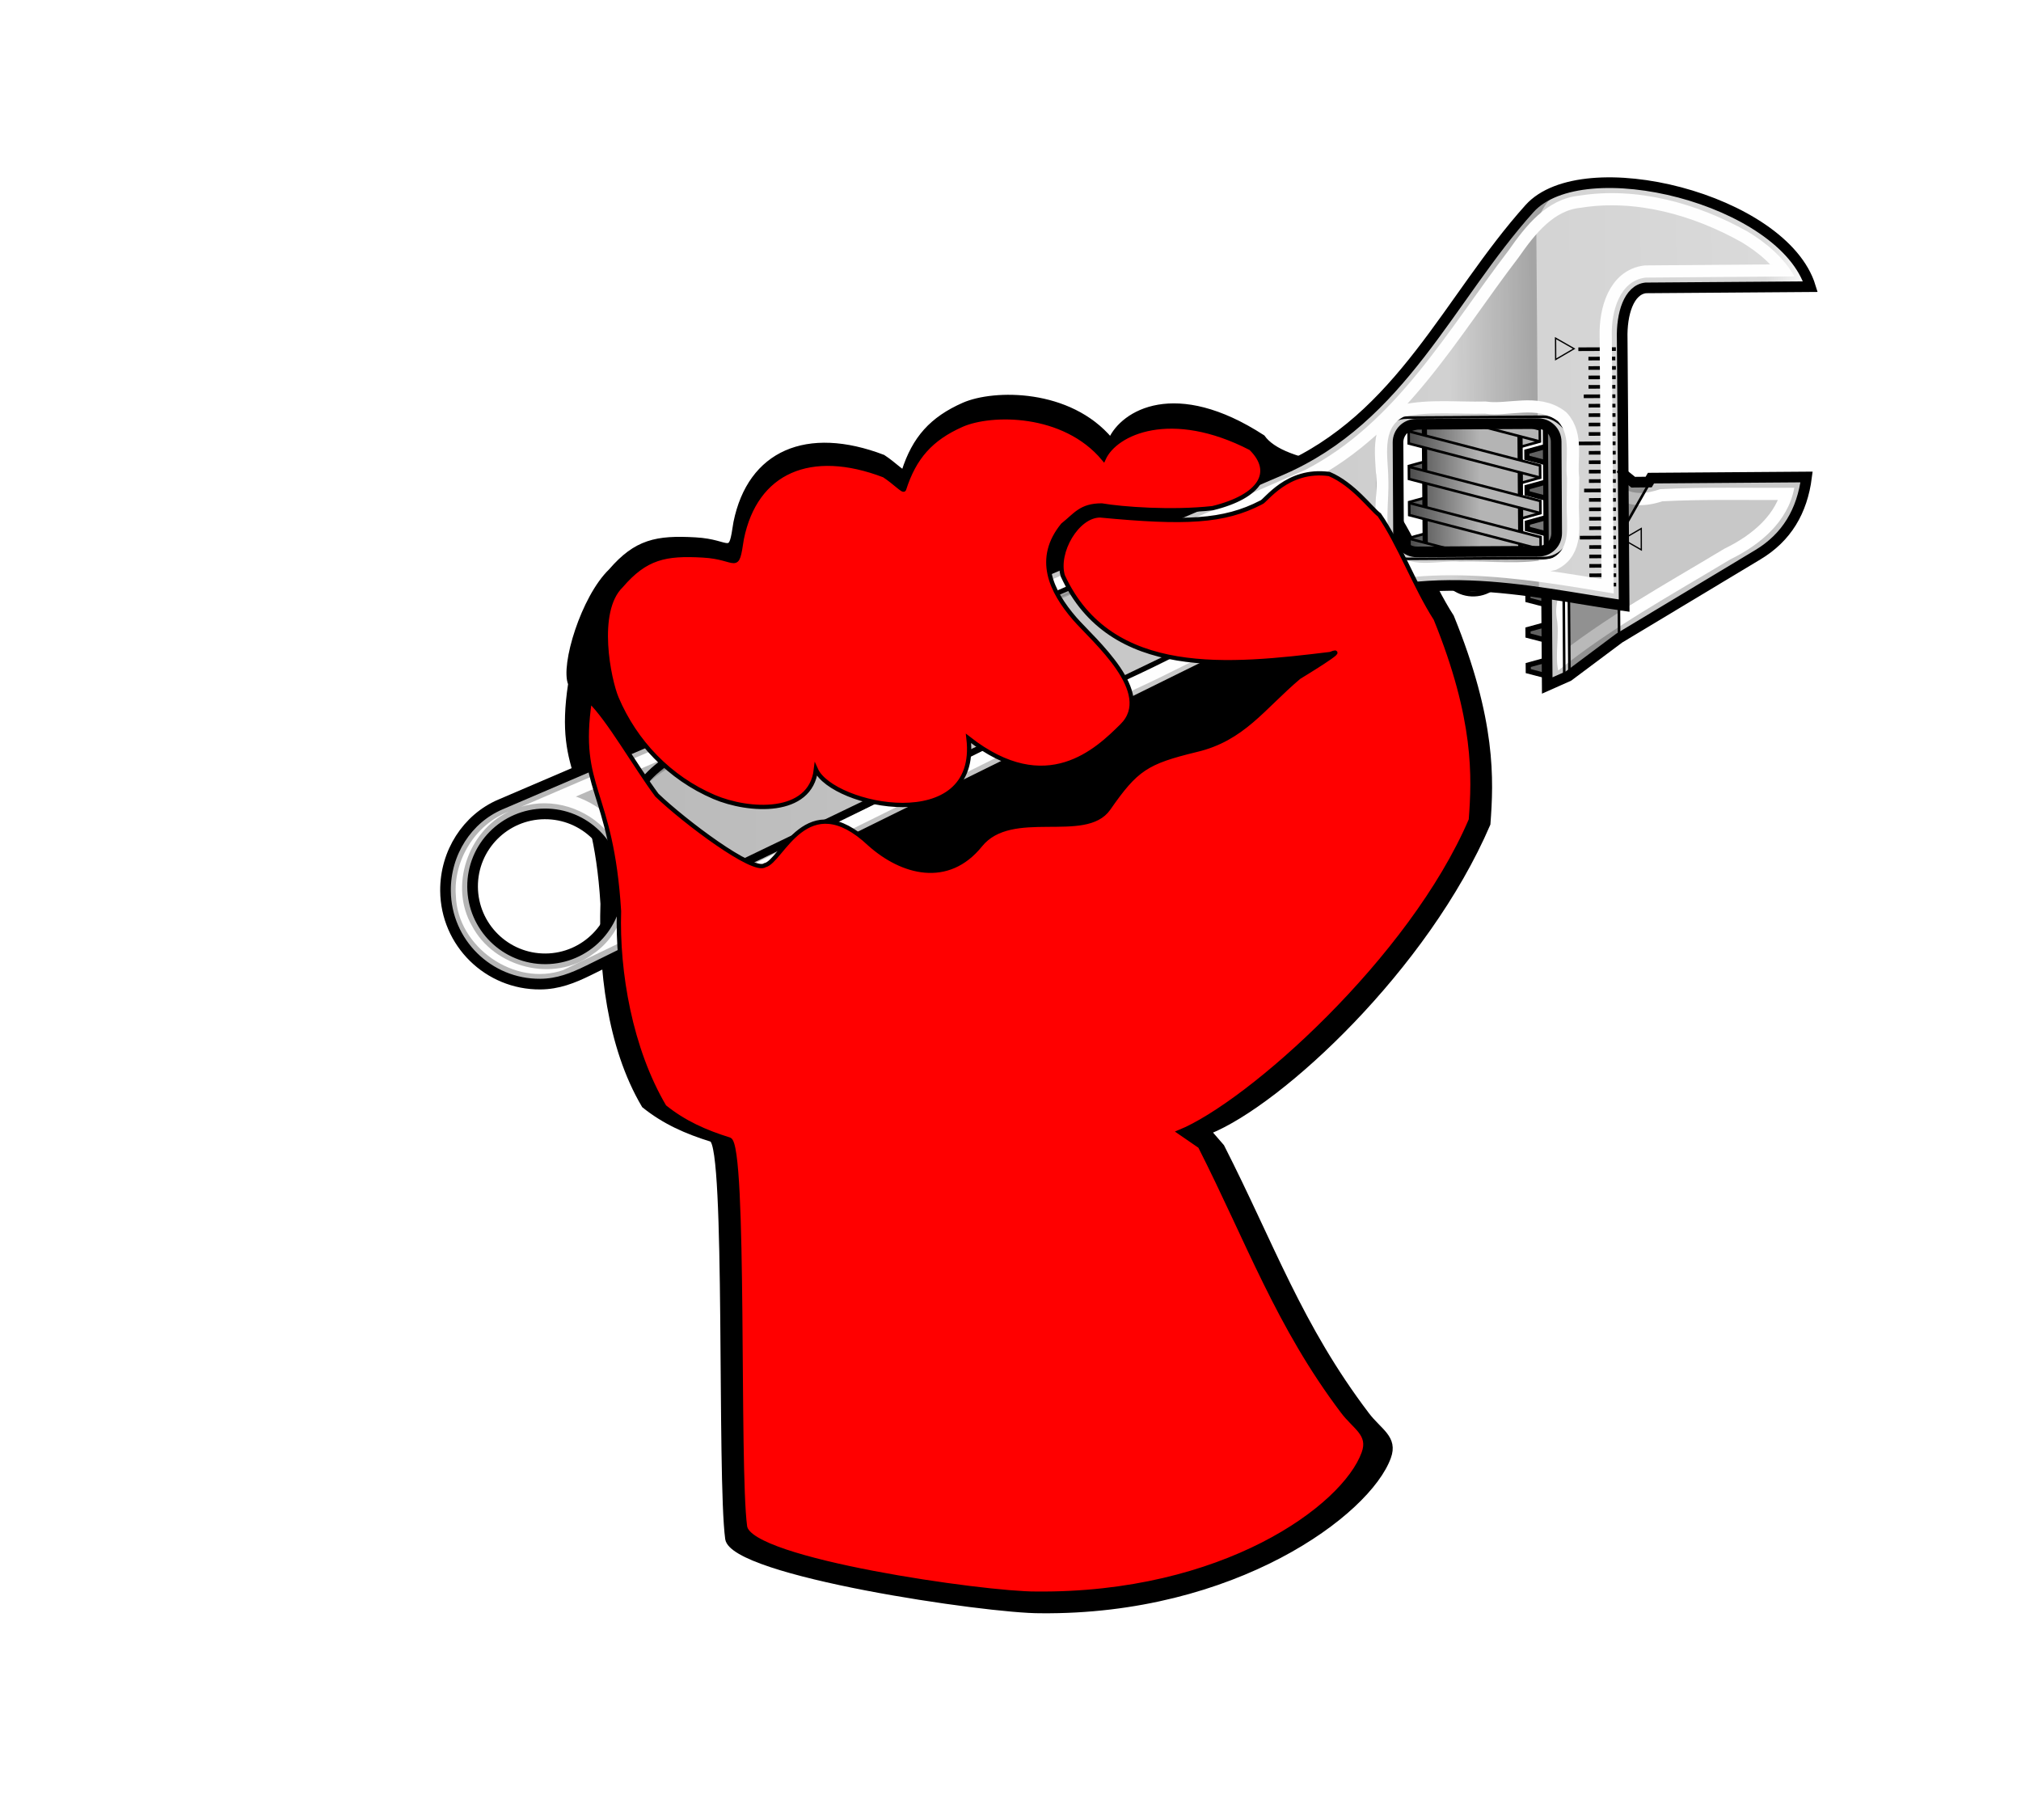 <?xml version="1.0" encoding="UTF-8" standalone="no"?>
<!-- Created with Sodipodi ("http://www.sodipodi.com/") -->
<svg
   xmlns:dc="http://purl.org/dc/elements/1.1/"
   xmlns:cc="http://creativecommons.org/ns#"
   xmlns:rdf="http://www.w3.org/1999/02/22-rdf-syntax-ns#"
   xmlns:svg="http://www.w3.org/2000/svg"
   xmlns="http://www.w3.org/2000/svg"
   xmlns:xlink="http://www.w3.org/1999/xlink"
   xmlns:sodipodi="http://sodipodi.sourceforge.net/DTD/sodipodi-0.dtd"
   xmlns:inkscape="http://www.inkscape.org/namespaces/inkscape"
   id="svg2"
   sodipodi:version="0.32"
   inkscape:version="0.46"
   width="470.182"
   height="423.432"
   sodipodi:docname="labor-day.svg"
   sodipodi:docbase="/Users/johnolsen/Desktop"
   inkscape:output_extension="org.inkscape.output.svg.inkscape"
   version="1.0">
  <defs
     id="defs5">
    <inkscape:perspective
       sodipodi:type="inkscape:persp3d"
       inkscape:vp_x="0 : 211.71608 : 1"
       inkscape:vp_y="0 : 1000 : 0"
       inkscape:vp_z="470.18216 : 211.71608 : 1"
       inkscape:persp3d-origin="235.09108 : 141.14405 : 1"
       id="perspective37" />
    <linearGradient
       id="linearGradient611">
      <stop
         style="stop-color: rgb(255, 0, 0); stop-opacity: 1;"
         offset="0"
         id="stop612" />
      <stop
         style="stop-color: rgb(154, 0, 0); stop-opacity: 1;"
         offset="1"
         id="stop613" />
    </linearGradient>
    <linearGradient
       xlink:href="#linearGradient611"
       id="linearGradient614"
       x1="796.138"
       y1="248.379"
       x2="841.244"
       y2="248.379"
       gradientTransform="matrix(0.449, 0, 0, 2.229, -146.683, -284.973)"
       gradientUnits="userSpaceOnUse" />
    <linearGradient
       inkscape:collect="always"
       xlink:href="#linearGradient611"
       id="linearGradient2180"
       x1="315.595"
       y1="419.089"
       x2="368.964"
       y2="419.089"
       gradientTransform="matrix(1.002, 0, 0, 0.998, -146.683, -284.973)"
       gradientUnits="userSpaceOnUse" />
    <linearGradient
       inkscape:collect="always"
       xlink:href="#linearGradient611"
       id="linearGradient2182"
       x1="290.696"
       y1="422.16"
       x2="337.843"
       y2="422.16"
       gradientTransform="matrix(0.993, 0, 0, 1.007, -146.683, -284.973)"
       gradientUnits="userSpaceOnUse" />
    <linearGradient
       inkscape:collect="always"
       xlink:href="#linearGradient611"
       id="linearGradient2184"
       x1="411.682"
       y1="348.386"
       x2="466.4"
       y2="348.386"
       gradientTransform="matrix(0.871, 0, 0, 1.148, -146.683, -284.973)"
       gradientUnits="userSpaceOnUse" />
    <linearGradient
       inkscape:collect="always"
       xlink:href="#linearGradient611"
       id="linearGradient2186"
       x1="213.07"
       y1="795.402"
       x2="270.388"
       y2="795.402"
       gradientTransform="matrix(1.548, 0, 0, 0.646, -146.683, -284.973)"
       gradientUnits="userSpaceOnUse" />
    <linearGradient
       inkscape:collect="always"
       xlink:href="#linearGradient611"
       id="linearGradient2188"
       x1="257.976"
       y1="626.353"
       x2="284.859"
       y2="626.353"
       gradientTransform="matrix(1.566, 0, 0, 0.639, -146.683, -284.973)"
       gradientUnits="userSpaceOnUse" />
    <linearGradient
       inkscape:collect="always"
       xlink:href="#linearGradient611"
       id="linearGradient2190"
       x1="348.085"
       y1="404.208"
       x2="402.771"
       y2="404.208"
       gradientTransform="matrix(0.835, 0, 0, 1.197, -146.683, -284.973)"
       gradientUnits="userSpaceOnUse" />
    <linearGradient
       inkscape:collect="always"
       xlink:href="#linearGradient611"
       id="linearGradient2192"
       x1="824.016"
       y1="235.004"
       x2="866.567"
       y2="235.004"
       gradientTransform="matrix(0.425, 0, 0, 2.352, -146.683, -284.973)"
       gradientUnits="userSpaceOnUse" />
    <linearGradient
       y2="363.488"
       x2="425.267"
       y1="410.491"
       x1="425.267"
       gradientTransform="matrix(1,3.12566e-3,-3.12566e-3,1,20.487,8.594)"
       gradientUnits="userSpaceOnUse"
       id="linearGradient6178"
       xlink:href="#linearGradient22604"
       inkscape:collect="always" />
    <linearGradient
       id="linearGradient22604"
       inkscape:collect="always">
      <stop
         id="stop22606"
         offset="0"
         style="stop-color: rgb(0, 0, 0); stop-opacity: 1;" />
      <stop
         id="stop22608"
         offset="1"
         style="stop-color: rgb(0, 0, 0); stop-opacity: 0;" />
    </linearGradient>
    <clipPath
       id="clipPath5259"
       clipPathUnits="userSpaceOnUse">
      <path
         style="fill: none; fill-opacity: 1; fill-rule: evenodd; stroke: rgb(255, 255, 255); stroke-width: 2; stroke-linecap: butt; stroke-linejoin: miter; stroke-miterlimit: 4; stroke-opacity: 1;"
         d="M 407.312,251.562 C 394.144,254.032 385.184,265.021 379.666,276.477 C 366.09,299.212 353.419,322.668 336.875,343.344 C 343.201,344.695 350.731,342.626 357.438,343.875 C 368.403,345.314 376.354,336.199 385.648,331.979 C 393.172,327.622 400.695,323.264 408.219,318.906 C 404.444,314.494 405.284,308.491 406.969,303.562 C 407.818,286.3 407.226,268.577 407.312,251.562 z "
         id="path5261" />
    </clipPath>
    <filter
       id="filter5263"
       inkscape:collect="always">
      <feGaussianBlur
         id="feGaussianBlur5265"
         stdDeviation="1.259"
         inkscape:collect="always" />
    </filter>
    <linearGradient
       y2="244.01"
       x2="414.925"
       y1="772.103"
       x1="412.783"
       gradientUnits="userSpaceOnUse"
       id="linearGradient6170"
       xlink:href="#linearGradient4972"
       inkscape:collect="always" />
    <linearGradient
       id="linearGradient4972">
      <stop
         id="stop4974"
         offset="0"
         style="stop-color: rgb(181, 181, 181); stop-opacity: 1;" />
      <stop
         style="stop-color: rgb(218, 218, 218); stop-opacity: 1;"
         offset="0.966"
         id="stop4978" />
      <stop
         id="stop4976"
         offset="1"
         style="stop-color: rgb(255, 255, 255); stop-opacity: 1;" />
    </linearGradient>
    <linearGradient
       y2="374.791"
       x2="456.557"
       y1="225.615"
       x1="456.557"
       gradientTransform="matrix(1,3.12566e-3,-3.12566e-3,1,20.487,8.594)"
       gradientUnits="userSpaceOnUse"
       id="linearGradient6148"
       xlink:href="#linearGradient18682"
       inkscape:collect="always" />
    <linearGradient
       id="linearGradient18682"
       inkscape:collect="always">
      <stop
         id="stop18684"
         offset="0"
         style="stop-color: rgb(0, 0, 0); stop-opacity: 1;" />
      <stop
         id="stop18686"
         offset="1"
         style="stop-color: rgb(0, 0, 0); stop-opacity: 0;" />
    </linearGradient>
    <clipPath
       id="clipPath5130"
       clipPathUnits="userSpaceOnUse">
      <path
         id="path5132"
         d="M 513.182,245.01 L 512.982,308.791 C 512.306,315.347 502.928,318.256 493.297,318.011 L 389.923,317.688 C 395.414,354.85 407.248,397.851 385.03,443.392 L 250.291,719.535 C 247.306,725.653 245.066,731.414 245.045,738.268 C 244.982,758.396 261.24,774.788 281.368,774.851 C 296.15,774.897 309.271,766.272 314.685,753.486 L 442.914,450.667 C 462.811,403.677 509.185,385.136 543.873,353.732 C 566.826,332.952 547.251,255.336 513.182,245.01 z M 453.56,343.762 C 457.449,343.769 460.574,346.926 460.57,350.815 L 460.516,398.034 C 460.511,401.923 457.382,405.051 453.494,405.043 L 418.088,404.995 C 414.199,404.988 411.074,401.831 411.078,397.942 L 411.132,350.723 C 411.137,346.834 414.265,343.706 418.154,343.714 L 453.56,343.762 z M 283.014,708.199 C 298.516,708.248 311.037,720.848 310.989,736.349 C 310.94,751.851 298.34,764.404 282.839,764.355 C 267.337,764.307 254.784,751.675 254.833,736.174 C 254.881,720.673 267.513,708.151 283.014,708.199 z "
         style="fill: none; fill-opacity: 1; fill-rule: evenodd; stroke: rgb(242, 25, 68); stroke-width: 1; stroke-linecap: butt; stroke-linejoin: miter; stroke-miterlimit: 4; stroke-dasharray: none; stroke-opacity: 1;" />
    </clipPath>
    <filter
       id="filter5034"
       inkscape:collect="always">
      <feGaussianBlur
         id="feGaussianBlur5036"
         stdDeviation="3.453"
         inkscape:collect="always" />
    </filter>
    <clipPath
       id="clipPath5106"
       clipPathUnits="userSpaceOnUse">
      <path
         style="fill: none; fill-rule: evenodd; stroke: rgb(0, 0, 0); stroke-width: 1px; stroke-linecap: butt; stroke-linejoin: miter; stroke-opacity: 1;"
         d="M 87.043,306.389 C 73.125,334.731 -14.982,520.541 -18.013,526.602 C -33.165,556.906 10.272,584.181 29.465,540.744 C 48.657,497.307 110.471,349.714 121.388,321.541 C 132.983,291.619 100.933,278.104 87.043,306.389 z "
         id="path5108"
         sodipodi:nodetypes="csszz" />
    </clipPath>
    <filter
       id="filter5126"
       inkscape:collect="always">
      <feGaussianBlur
         id="feGaussianBlur5128"
         stdDeviation="1.702"
         inkscape:collect="always" />
    </filter>
    <clipPath
       id="clipPath5195"
       clipPathUnits="userSpaceOnUse">
      <path
         id="path5197"
         d="M 508.969,308.781 C 507.845,318.978 495.838,322.136 487.094,322.031 C 453.604,321.905 420.115,321.789 386.625,321.688 C 392.932,358.22 399.781,397.425 385.686,433.001 C 375.555,458.468 361.727,482.212 350.398,507.158 C 314.469,581.253 277.691,654.865 242.469,729.312 C 235.917,748.214 251.591,770.383 271.406,770.844 C 285.098,771.916 299.195,763.028 303.875,750.312 C 296.409,766.076 275.102,773.471 259.75,764.656 C 243.419,756.211 237.411,732.94 248.469,718.031 C 258.469,702.857 282.087,699.231 295.688,711.875 C 305.122,719.85 309.528,733.468 305.75,745.469 C 348.913,644.089 391.27,542.309 434.945,441.183 C 453.003,405.659 489.182,385.475 519.65,361.939 C 529.223,355.176 539.576,347.067 540.821,334.426 C 544.295,312.009 537.699,288.832 526.656,269.281 C 522.28,262.054 516.593,255.381 509.188,251.156 C 509.115,270.365 509.042,289.573 508.969,308.781 z M 431.438,339.625 C 438.634,340.498 447.629,337.644 453.469,343.031 C 459.778,351.065 455.168,362.023 456.493,371.281 C 456.285,381.754 457.604,392.589 455.438,402.844 C 451.077,411.622 439.632,408.899 431.75,408.875 C 422.617,408.467 412.621,410.84 404,407.219 C 395.843,401.268 399.971,389.709 399.188,381.25 C 399.603,369.46 397.696,357.205 400.344,345.688 C 403.992,337.996 413.445,339.85 420.312,339.8 C 424.021,339.769 427.729,339.663 431.438,339.625 z "
         style="fill: none; fill-opacity: 1; fill-rule: evenodd; stroke: rgb(0, 0, 0); stroke-width: 2; stroke-linecap: butt; stroke-linejoin: miter; stroke-miterlimit: 4; stroke-dasharray: none; stroke-opacity: 1;" />
    </clipPath>
    <filter
       id="filter5179"
       inkscape:collect="always">
      <feGaussianBlur
         id="feGaussianBlur5181"
         stdDeviation="2.061"
         inkscape:collect="always" />
    </filter>
    <clipPath
       id="clipPath5223"
       clipPathUnits="userSpaceOnUse">
      <path
         sodipodi:nodetypes="cccccccccc"
         d="M 428.501,319.861 L 423.723,313.983 L 423.756,307.981 L 425.27,307.086 L 425.459,246.797 C 412.21,248.546 402.074,254.599 395.417,265.801 L 363.368,319.618 L 348.713,339.397 L 345.101,347.621 L 380.366,347.731"
         style="fill: none; fill-opacity: 1; fill-rule: evenodd; stroke: rgb(0, 0, 0); stroke-width: 2; stroke-linecap: butt; stroke-linejoin: miter; stroke-miterlimit: 4; stroke-opacity: 1;"
         id="path5225" />
    </clipPath>
    <filter
       id="filter5213"
       inkscape:collect="always">
      <feGaussianBlur
         id="feGaussianBlur5215"
         stdDeviation="1.883"
         inkscape:collect="always" />
    </filter>
    <inkscape:perspective
       id="perspective2520"
       inkscape:persp3d-origin="47.56319 : 54.113592 : 1"
       inkscape:vp_z="95.126381 : 81.170387 : 1"
       inkscape:vp_y="0 : 1000 : 0"
       inkscape:vp_x="0 : 81.170387 : 1"
       sodipodi:type="inkscape:persp3d" />
  </defs>
  <sodipodi:namedview
     inkscape:window-height="675"
     inkscape:window-width="811"
     inkscape:pageshadow="2"
     inkscape:pageopacity="0.0"
     borderopacity="1.0"
     bordercolor="#666666"
     pagecolor="#ffffff"
     id="base"
     inkscape:zoom="2.0050194"
     inkscape:cx="158.97927"
     inkscape:cy="273.71786"
     inkscape:window-x="1468"
     inkscape:window-y="457"
     inkscape:current-layer="svg2"
     showgrid="false" />
  <path
     style="font-size: 12px; fill-rule: evenodd; stroke: rgb(0, 0, 0); stroke-width: 1.034;"
     d="M 132.689,159.086 C 129.327,181.081 138.395,180.694 140.208,210.236 C 139.755,224.878 141.58,243.325 149.804,257.193 C 154.531,260.999 159.647,263.256 165.475,265.062 C 169.36,266.288 167.288,343.561 169.231,357.945 C 170.397,366.136 229.691,374.809 242.059,374.744 C 287.195,375.196 318.358,352.017 323.086,338.987 C 324.769,334.408 320.949,332.86 318.034,328.99 C 302.428,308.414 296.044,289.702 284.323,266.675 L 281.359,263.256 C 298.066,256.484 331.851,225.152 346.227,191.676 C 347.004,181.42 347.587,167.553 337.744,143.429 C 332.823,135.818 328.937,125.304 324.145,118.467 C 322.332,117.177 317.928,111.114 312.1,108.663 C 301.869,107.244 296.063,104.871 293.796,101.68 C 273.398,88.427 261.228,95.968 258.378,102.289 C 248.794,90.873 231.245,91.066 224.187,94.162 C 216.739,97.452 212.724,101.967 210.264,109.643 C 210.069,110.159 208.127,108.03 205.472,106.289 C 187.728,99.516 174.453,105.257 171.15,121.511 C 169.855,129.961 170.309,125.962 161.761,125.51 C 152.759,124.994 147.967,125.962 142.074,132.799 L 142.074,132.799 C 135.664,138.991 130.876,154.829 132.689,159.086 L 132.689,159.086 L 132.689,159.086 L 132.689,159.086 z "
     id="path630"
     sodipodi:nodetypes="cccccccccccccccccccccccccc" />
  <g
     transform="matrix(8.2828667e-3,1.975,-1.975,8.2828667e-3,1243.764,-421.495)"
     id="layer1"
     inkscape:label="Layer 1">
    <g
       inkscape:label="Layer 1"
       id="Wrench"
       transform="matrix(-0.304,0,0,0.304,404.476,343.044)">
      <path
         style="fill:#616161;fill-opacity:1;fill-rule:evenodd;stroke:#000000;stroke-width:2;stroke-linecap:butt;stroke-linejoin:miter;marker:none;stroke-miterlimit:4;stroke-dasharray:none;stroke-dashoffset:0;stroke-opacity:1;visibility:visible;display:inline;overflow:visible"
         d="M 455.442,347.882 L 457.361,355.134 L 459.716,355.141 L 461.747,347.655"
         id="path5854" />
      <path
         style="fill:#616161;fill-opacity:1;fill-rule:evenodd;stroke:#000000;stroke-width:2;stroke-linecap:butt;stroke-linejoin:miter;marker:none;stroke-miterlimit:4;stroke-dasharray:none;stroke-dashoffset:0;stroke-opacity:1;visibility:visible;display:inline;overflow:visible"
         d="M 441.666,347.839 L 443.585,355.091 L 445.94,355.098 L 447.971,347.612"
         id="path5856" />
      <path
         style="fill:#777777;fill-opacity:1;fill-rule:evenodd;stroke:#000000;stroke-width:2;stroke-linecap:butt;stroke-linejoin:miter;marker:none;stroke-miterlimit:4;stroke-dasharray:none;stroke-dashoffset:0;stroke-opacity:1;visibility:visible;display:inline;overflow:visible"
         d="M 427.89,347.796 L 429.809,355.048 L 432.164,355.055 L 434.195,347.569"
         id="path5858" />
      <path
         style="fill:#616161;fill-opacity:1;fill-rule:evenodd;stroke:#000000;stroke-width:2;stroke-linecap:butt;stroke-linejoin:miter;marker:none;stroke-miterlimit:4;stroke-dasharray:none;stroke-dashoffset:0;stroke-opacity:1;visibility:visible;display:inline;overflow:visible"
         d="M 407.967,384.733 C 403.932,380.168 403.657,373.444 407.129,368.584"
         id="path5860"
         sodipodi:nodetypes="cs" />
      <path
         style="fill:#787878;fill-opacity:1;fill-rule:evenodd;stroke:#000000;stroke-width:2;stroke-linecap:butt;stroke-linejoin:miter;marker:none;stroke-miterlimit:4;stroke-dasharray:none;stroke-dashoffset:0;stroke-opacity:1;visibility:visible;display:inline;overflow:visible"
         d="M 423.366,347.79 L 468.866,347.932 L 468.795,347.828 C 473.635,345.444 468.702,343.801 464.924,342.07 C 452.049,342.001 439.271,342.094 427.09,343.19 C 423.908,343.907 419.417,345.742 423.366,347.79 z"
         id="path5862"
         sodipodi:nodetypes="cccccc" />
      <path
         style="fill:#b4b4b4;fill-opacity:1;fill-rule:evenodd;stroke:none;stroke-width:2;stroke-linecap:butt;stroke-linejoin:miter;marker:none;stroke-miterlimit:4;stroke-dashoffset:0;stroke-opacity:1;visibility:visible;display:inline;overflow:visible"
         d="M 421.102,352.398 L 422.11,349.963 L 426.361,349.929 L 428.961,357.61 L 433.961,357.5 L 436.047,350.069 L 440.506,350.002 L 442.961,357.654 L 447.648,357.668 L 449.796,350.175 L 454.146,350.142 L 456.462,357.569 L 461.901,357.516 L 463.986,350.111 L 468.094,349.998 L 470.647,357.928 L 470.408,394.615 L 467.94,400.745 L 463.204,400.911 L 461.647,394.963 L 456.25,394.858 L 454.019,400.833 L 449.449,400.89 L 447.656,394.697 L 441.904,394.793 L 440.157,400.855 L 435.389,400.865 L 433.78,394.712 L 428.041,394.798 L 426.2,400.783 L 422.014,400.588 L 420.783,394.334 L 421.102,352.398 z"
         id="path5864"
         sodipodi:nodetypes="ccccccccccccccccccccccccccccccccc" />
      <path
         sodipodi:nodetypes="ccccccccccccccccccccccccccccccccc"
         id="path5866"
         d="M 421.102,352.398 L 422.11,349.963 L 426.361,349.929 L 428.961,357.61 L 433.961,357.5 L 436.047,350.069 L 440.506,350.002 L 442.961,357.654 L 447.648,357.668 L 449.796,350.175 L 454.146,350.142 L 456.462,357.569 L 461.901,357.516 L 463.986,350.111 L 468.094,349.998 L 470.647,357.928 L 470.408,394.615 L 467.94,400.745 L 463.204,400.911 L 461.647,394.963 L 456.25,394.858 L 454.019,400.833 L 449.449,400.89 L 447.656,394.697 L 441.904,394.793 L 440.157,400.855 L 435.389,400.865 L 433.78,394.712 L 428.041,394.798 L 426.2,400.783 L 422.014,400.588 L 420.783,394.334 L 421.102,352.398 z"
         style="fill:url(#linearGradient6178);fill-opacity:1;fill-rule:evenodd;stroke:none;stroke-width:2;stroke-linecap:butt;stroke-linejoin:miter;marker:none;stroke-miterlimit:4;stroke-dashoffset:0;stroke-opacity:1;visibility:visible;display:inline;overflow:visible" />
      <path
         style="fill:#616161;fill-opacity:1;fill-rule:evenodd;stroke:#000000;stroke-width:2;stroke-linecap:butt;stroke-linejoin:miter;marker:none;stroke-miterlimit:4;stroke-dasharray:none;stroke-dashoffset:0;stroke-opacity:1;visibility:visible;display:inline;overflow:visible"
         d="M 400.338,347.71 L 402.257,354.961 L 404.612,354.969 L 405.219,352.731 L 406.614,347.589 L 400.338,347.71 z"
         id="path5868"
         sodipodi:nodetypes="cccc" />
      <path
         style="fill:#616161;fill-opacity:1;fill-rule:evenodd;stroke:#000000;stroke-width:2;stroke-linecap:butt;stroke-linejoin:miter;marker:none;stroke-miterlimit:4;stroke-dasharray:none;stroke-dashoffset:0;stroke-opacity:1;visibility:visible;display:inline;overflow:visible"
         d="M 386.562,347.73 L 388.481,354.981 L 390.836,354.988 L 392.867,347.502"
         id="path5870" />
      <path
         id="path5872"
         d="M 372.786,347.687 L 374.705,354.938 L 377.06,354.945 L 379.091,347.459"
         style="fill:#616161;fill-opacity:1;fill-rule:evenodd;stroke:#000000;stroke-width:2;stroke-linecap:butt;stroke-linejoin:miter;marker:none;stroke-miterlimit:4;stroke-dasharray:none;stroke-dashoffset:0;stroke-opacity:1;visibility:visible;display:inline;overflow:visible" />
      <path
         id="path5874"
         style="fill:#c8c8c8;fill-opacity:1;fill-rule:evenodd;stroke:#000000;stroke-width:4.127;stroke-linecap:butt;stroke-linejoin:miter;stroke-miterlimit:4;stroke-dasharray:none;stroke-opacity:1"
         d="M 452.501,319.861 L 447.723,313.983 L 447.756,307.981 L 449.27,307.086 L 449.459,246.797 C 436.21,248.546 426.074,254.599 419.417,265.801 L 387.368,319.618 L 372.713,339.397 L 369.101,347.621 L 404.366,347.731"
         sodipodi:nodetypes="cccccccccc" />
      <path
         inkscape:label="#path5876"
         style="fill:none;fill-opacity:1;fill-rule:evenodd;stroke:#ffffff;stroke-width:9.446;stroke-linecap:butt;stroke-linejoin:miter;stroke-miterlimit:4;stroke-dasharray:none;stroke-opacity:1;filter:url(#filter5263)"
         d="M 407.312,251.562 C 394.144,254.032 385.184,265.021 379.666,276.477 C 366.09,299.212 353.419,322.668 336.875,343.344 C 343.201,344.695 350.731,342.626 357.438,343.875 C 368.403,345.314 376.354,336.199 385.648,331.979 C 393.172,327.622 400.695,323.264 408.219,318.906 C 404.444,314.494 405.284,308.491 406.969,303.562 C 407.818,286.3 407.226,268.577 407.312,251.562 z"
         id="Clench_hilite"
         clip-path="url(#clipPath5259)"
         transform="translate(38,0)" />
      <path
         style="fill:url(#linearGradient6170);fill-opacity:1;fill-rule:evenodd;stroke:#000000;stroke-width:4.127;stroke-linecap:butt;stroke-linejoin:miter;stroke-miterlimit:4;stroke-dasharray:none;stroke-opacity:1"
         d="M 523.182,245.01 L 522.982,308.791 C 522.306,315.347 512.928,318.256 503.297,318.011 L 399.923,317.688 C 405.414,354.85 417.248,397.851 395.03,443.392 L 260.291,719.535 C 257.306,725.653 255.066,731.414 255.045,738.268 C 254.982,758.396 271.24,774.788 291.368,774.851 C 306.15,774.897 319.271,766.272 324.685,753.486 L 452.914,450.667 C 472.811,403.677 519.185,385.136 553.873,353.732 C 576.826,332.952 557.251,255.336 523.182,245.01 z M 463.56,343.762 C 467.449,343.769 470.574,346.926 470.57,350.815 L 470.516,398.034 C 470.511,401.923 467.382,405.051 463.494,405.043 L 428.088,404.995 C 424.199,404.988 421.074,401.831 421.078,397.942 L 421.132,350.723 C 421.137,346.834 424.265,343.706 428.154,343.714 L 463.56,343.762 z M 293.014,708.199 C 308.516,708.248 321.037,720.848 320.989,736.349 C 320.94,751.851 308.34,764.404 292.839,764.355 C 277.337,764.307 264.784,751.675 264.833,736.174 C 264.881,720.673 277.513,708.151 293.014,708.199 z"
         id="path5878" />
      <path
         style="fill:none;fill-rule:evenodd;stroke:#000000;stroke-width:1px;stroke-linecap:butt;stroke-linejoin:miter;stroke-opacity:1"
         d="M 400.072,319.729 L 387.521,319.689"
         id="path5880" />
      <path
         style="fill:none;fill-rule:evenodd;stroke:#000000;stroke-width:1px;stroke-linecap:butt;stroke-linejoin:miter;stroke-opacity:1"
         d="M 373.009,339.001 L 402.708,339.094"
         id="path5882" />
      <g
         transform="matrix(1,3.12566e-3,-3.12566e-3,1,33.399,236.636)"
         id="g5884">
        <path
           sodipodi:nodetypes="cccc"
           id="path5886"
           d="M 434.919,162.915 L 421.3,112.087 L 416.584,112.087 L 414.525,119.77"
           style="fill:none;fill-rule:evenodd;stroke:#000000;stroke-width:1px;stroke-linecap:butt;stroke-linejoin:miter;stroke-opacity:1" />
        <path
           style="fill:none;fill-rule:evenodd;stroke:#000000;stroke-width:1px;stroke-linecap:butt;stroke-linejoin:miter;stroke-opacity:1"
           d="M 416.582,112.087 L 430.202,162.915 L 435.23,162.915 L 436.871,156.791"
           id="path5888"
           sodipodi:nodetypes="cccc" />
      </g>
      <path
         style="fill:none;fill-rule:evenodd;stroke:#000000;stroke-width:1px;stroke-linecap:butt;stroke-linejoin:miter;stroke-opacity:1"
         d="M 447.805,307.418 L 427.305,319.169"
         id="path5890" />
      <path
         id="path5892"
         style="fill:#b4b4b4;fill-opacity:1;fill-rule:evenodd;stroke:#000000;stroke-width:2;stroke-linecap:butt;stroke-linejoin:miter;marker:none;stroke-miterlimit:4;stroke-dasharray:none;stroke-dashoffset:0;stroke-opacity:1;visibility:visible;display:inline;overflow:visible"
         d="M 456.449,357.735 L 465.71,357.764 M 428.791,357.649 L 437.989,357.678 M 442.92,357.693 L 451.595,357.72 M 421.612,357.626 L 423.87,357.633 M 466.234,394.801 L 470.079,394.813 M 438.532,394.714 L 447.67,394.743 M 424.516,394.67 L 433.767,394.699 M 452.642,394.758 C 452.642,394.758 456.195,394.769 461.413,394.786" />
      <g
         id="g5894"
         transform="matrix(1,3.12566e-3,-3.12566e-3,1,19.649,236.593)">
        <path
           style="fill:none;fill-rule:evenodd;stroke:#000000;stroke-width:1px;stroke-linecap:butt;stroke-linejoin:miter;stroke-opacity:1"
           d="M 434.919,162.915 L 421.3,112.087 L 416.584,112.087 L 414.525,119.77"
           id="path5896"
           sodipodi:nodetypes="cccc" />
        <path
           sodipodi:nodetypes="cccc"
           id="path5898"
           d="M 416.582,112.087 L 430.202,162.915 L 435.23,162.915 L 436.871,156.791"
           style="fill:none;fill-rule:evenodd;stroke:#000000;stroke-width:1px;stroke-linecap:butt;stroke-linejoin:miter;stroke-opacity:1" />
      </g>
      <g
         transform="matrix(1,3.12566e-3,-3.12566e-3,1,5.65,236.549)"
         id="g5900">
        <path
           sodipodi:nodetypes="cccc"
           id="path5902"
           d="M 434.919,162.915 L 421.3,112.087 L 416.584,112.087 L 415.936,114.504"
           style="fill:none;fill-rule:evenodd;stroke:#000000;stroke-width:1px;stroke-linecap:butt;stroke-linejoin:miter;stroke-opacity:1" />
        <path
           style="fill:none;fill-rule:evenodd;stroke:#000000;stroke-width:1px;stroke-linecap:butt;stroke-linejoin:miter;stroke-opacity:1"
           d="M 416.582,112.087 L 430.202,162.915 L 435.23,162.915 L 436.871,156.791"
           id="path5904"
           sodipodi:nodetypes="cccc" />
      </g>
      <g
         id="g5906"
         transform="matrix(1,3.12566e-3,-3.12566e-3,1,-8.225,236.506)">
        <path
           style="fill:none;fill-rule:evenodd;stroke:#000000;stroke-width:1px;stroke-linecap:butt;stroke-linejoin:miter;stroke-opacity:1"
           d="M 434.919,162.915 L 429.759,143.656"
           id="path5908"
           sodipodi:nodetypes="cc" />
        <path
           sodipodi:nodetypes="cccc"
           id="path5910"
           d="M 429.783,161.353 L 430.202,162.915 L 435.23,162.915 L 436.871,156.791"
           style="fill:none;fill-rule:evenodd;stroke:#000000;stroke-width:1px;stroke-linecap:butt;stroke-linejoin:miter;stroke-opacity:1" />
      </g>
      <g
         id="g5912"
         transform="matrix(1,3.12566e-3,-3.12566e-3,1,47.399,236.679)">
        <path
           style="fill:none;fill-rule:evenodd;stroke:#000000;stroke-width:1px;stroke-linecap:butt;stroke-linejoin:miter;stroke-opacity:1"
           d="M 423.544,120.462 L 421.3,112.087 L 416.584,112.087 L 414.525,119.77"
           id="path5914"
           sodipodi:nodetypes="cccc" />
        <path
           sodipodi:nodetypes="cc"
           id="path5916"
           d="M 416.582,112.087 L 423.587,138.231"
           style="fill:none;fill-rule:evenodd;stroke:#000000;stroke-width:1px;stroke-linecap:butt;stroke-linejoin:miter;stroke-opacity:1" />
      </g>
      <path
         style="fill:url(#linearGradient6148);fill-opacity:1;fill-rule:evenodd;stroke:none;stroke-width:1px;stroke-linecap:butt;stroke-linejoin:miter;stroke-opacity:1"
         d="M 405.42,350.674 C 409.371,368.186 408.824,385.685 407.506,403.181 L 421.006,403.223 C 421.102,385.723 420.289,372.757 420.823,353.198 L 418.466,350.715 L 405.42,350.674 z M 470.255,403.377 L 491.505,403.443 C 510.766,388.457 539.216,368.952 555.172,353.685 C 559.422,349.618 560.416,343.848 561.946,340.291 C 558.849,345.971 551.778,350.932 545.418,351.112 L 473.22,350.879 L 470.636,353.209 L 470.255,403.377 z"
         id="path5918"
         sodipodi:nodetypes="ccccccccsccccc" />
      <path
         style="fill:#000000;fill-opacity:0.276;fill-rule:evenodd;stroke:none;stroke-width:1px;stroke-linecap:butt;stroke-linejoin:miter;stroke-opacity:1"
         d="M 387.329,319.679 L 399.925,319.73 L 403.057,339.099 L 373.047,338.983 L 387.329,319.679 z"
         id="path5920"
         sodipodi:nodetypes="ccccc" />
      <path
         style="fill:#000000;fill-opacity:0.276;fill-rule:evenodd;stroke:none;stroke-width:1px;stroke-linecap:butt;stroke-linejoin:miter;marker:none;stroke-miterlimit:4;stroke-dasharray:none;stroke-dashoffset:0;stroke-opacity:1;visibility:visible;display:inline;overflow:visible"
         d="M 447.804,307.668 L 426.61,319.79 L 452.454,319.871 L 447.722,314.043 L 447.804,307.668 z"
         id="path5922"
         sodipodi:nodetypes="ccccc" />
      <path
         style="fill:none;fill-rule:evenodd;stroke:#000000;stroke-width:1px;stroke-linecap:butt;stroke-linejoin:miter;stroke-opacity:1"
         d="M 372.762,340.997 L 403.075,341.091"
         id="path5924" />
      <rect
         style="fill:none;fill-opacity:1;fill-rule:evenodd;stroke:#000000;stroke-width:1;stroke-linecap:butt;stroke-linejoin:miter;marker:none;stroke-miterlimit:4;stroke-dasharray:none;stroke-dashoffset:0;stroke-opacity:1;visibility:visible;display:inline;overflow:visible"
         id="rect5926"
         width="54.738"
         height="75.811"
         x="419.125"
         y="336.423"
         ry="11.35"
         transform="matrix(1,1.82016e-3,-1.82016e-3,1,0,0)"
         rx="13.347" />
      <g
         id="g5928"
         transform="matrix(-1,0,0,0.501,563.11,193.042)"
         style="stroke:#000000;stroke-width:1.412;stroke-miterlimit:4;stroke-dasharray:none;stroke-opacity:1">
        <path
           id="path5930"
           d="M 155.032,254.886 L 155.032,279.363"
           style="fill:none;fill-rule:evenodd;stroke:#000000;stroke-width:1.412;stroke-linecap:butt;stroke-linejoin:miter;stroke-miterlimit:4;stroke-dasharray:none;stroke-opacity:1" />
        <path
           style="fill:none;fill-rule:evenodd;stroke:#000000;stroke-width:1.412;stroke-linecap:butt;stroke-linejoin:miter;stroke-miterlimit:4;stroke-dasharray:none;stroke-opacity:1"
           d="M 151.382,254.848 L 151.382,275.63"
           id="path5932" />
        <path
           id="path5934"
           d="M 147.732,254.848 L 147.732,275.63"
           style="fill:none;fill-rule:evenodd;stroke:#000000;stroke-width:1.412;stroke-linecap:butt;stroke-linejoin:miter;stroke-miterlimit:4;stroke-dasharray:none;stroke-opacity:1" />
        <path
           style="fill:none;fill-rule:evenodd;stroke:#000000;stroke-width:1.412;stroke-linecap:butt;stroke-linejoin:miter;stroke-miterlimit:4;stroke-dasharray:none;stroke-opacity:1"
           d="M 144.082,254.848 L 144.082,275.63"
           id="path5936" />
        <path
           style="fill:none;fill-rule:evenodd;stroke:#000000;stroke-width:1.412;stroke-linecap:butt;stroke-linejoin:miter;stroke-miterlimit:4;stroke-dasharray:none;stroke-opacity:1"
           d="M 140.433,254.848 L 140.433,275.63"
           id="path5938" />
        <path
           id="path5940"
           d="M 136.783,254.933 L 136.783,282.832"
           style="fill:none;fill-rule:evenodd;stroke:#000000;stroke-width:1.412;stroke-linecap:butt;stroke-linejoin:miter;stroke-miterlimit:4;stroke-dasharray:none;stroke-opacity:1" />
        <path
           style="fill:none;fill-rule:evenodd;stroke:#000000;stroke-width:1.412;stroke-linecap:butt;stroke-linejoin:miter;stroke-miterlimit:4;stroke-dasharray:none;stroke-opacity:1"
           d="M 133.133,254.848 L 133.133,275.63"
           id="path5942" />
        <path
           id="path5944"
           d="M 129.483,254.848 L 129.483,275.63"
           style="fill:none;fill-rule:evenodd;stroke:#000000;stroke-width:1.412;stroke-linecap:butt;stroke-linejoin:miter;stroke-miterlimit:4;stroke-dasharray:none;stroke-opacity:1" />
        <path
           style="fill:none;fill-rule:evenodd;stroke:#000000;stroke-width:1.412;stroke-linecap:butt;stroke-linejoin:miter;stroke-miterlimit:4;stroke-dasharray:none;stroke-opacity:1"
           d="M 125.833,254.848 L 125.833,275.63"
           id="path5946" />
        <path
           id="path5948"
           d="M 122.183,254.848 L 122.183,275.63"
           style="fill:none;fill-rule:evenodd;stroke:#000000;stroke-width:1.412;stroke-linecap:butt;stroke-linejoin:miter;stroke-miterlimit:4;stroke-dasharray:none;stroke-opacity:1" />
        <path
           style="fill:none;fill-rule:evenodd;stroke:#000000;stroke-width:1.412;stroke-linecap:butt;stroke-linejoin:miter;stroke-miterlimit:4;stroke-dasharray:none;stroke-opacity:1"
           d="M 118.533,254.886 L 118.533,279.363"
           id="path5950" />
        <path
           id="path5952"
           d="M 114.883,254.848 L 114.883,275.63"
           style="fill:none;fill-rule:evenodd;stroke:#000000;stroke-width:1.412;stroke-linecap:butt;stroke-linejoin:miter;stroke-miterlimit:4;stroke-dasharray:none;stroke-opacity:1" />
        <path
           style="fill:none;fill-rule:evenodd;stroke:#000000;stroke-width:1.412;stroke-linecap:butt;stroke-linejoin:miter;stroke-miterlimit:4;stroke-dasharray:none;stroke-opacity:1"
           d="M 111.233,254.848 L 111.233,275.63"
           id="path5954" />
        <path
           id="path5956"
           d="M 107.583,254.848 L 107.583,275.63"
           style="fill:none;fill-rule:evenodd;stroke:#000000;stroke-width:1.412;stroke-linecap:butt;stroke-linejoin:miter;stroke-miterlimit:4;stroke-dasharray:none;stroke-opacity:1" />
        <path
           style="fill:none;fill-rule:evenodd;stroke:#000000;stroke-width:1.412;stroke-linecap:butt;stroke-linejoin:miter;stroke-miterlimit:4;stroke-dasharray:none;stroke-opacity:1"
           d="M 103.933,254.848 L 103.933,275.63"
           id="path5958" />
        <path
           id="path5960"
           d="M 100.283,254.927 L 100.283,283.375"
           style="fill:none;fill-rule:evenodd;stroke:#000000;stroke-width:1.412;stroke-linecap:butt;stroke-linejoin:miter;stroke-miterlimit:4;stroke-dasharray:none;stroke-opacity:1" />
        <path
           style="fill:none;fill-rule:evenodd;stroke:#000000;stroke-width:1.412;stroke-linecap:butt;stroke-linejoin:miter;stroke-miterlimit:4;stroke-dasharray:none;stroke-opacity:1"
           d="M 96.633,254.848 L 96.633,275.63"
           id="path5962" />
        <path
           id="path5964"
           d="M 92.983,254.848 L 92.983,275.63"
           style="fill:none;fill-rule:evenodd;stroke:#000000;stroke-width:1.412;stroke-linecap:butt;stroke-linejoin:miter;stroke-miterlimit:4;stroke-dasharray:none;stroke-opacity:1" />
        <path
           style="fill:none;fill-rule:evenodd;stroke:#000000;stroke-width:1.412;stroke-linecap:butt;stroke-linejoin:miter;stroke-miterlimit:4;stroke-dasharray:none;stroke-opacity:1"
           d="M 89.333,254.848 L 89.333,275.63"
           id="path5966" />
        <path
           id="path5968"
           d="M 85.683,254.848 L 85.683,275.63"
           style="fill:none;fill-rule:evenodd;stroke:#000000;stroke-width:1.412;stroke-linecap:butt;stroke-linejoin:miter;stroke-miterlimit:4;stroke-dasharray:none;stroke-opacity:1" />
        <path
           style="fill:none;fill-rule:evenodd;stroke:#000000;stroke-width:1.412;stroke-linecap:butt;stroke-linejoin:miter;stroke-miterlimit:4;stroke-dasharray:none;stroke-opacity:1"
           d="M 82.033,254.886 L 82.033,279.363"
           id="path5970" />
        <path
           id="path5972"
           d="M 78.383,254.848 L 78.383,275.63"
           style="fill:none;fill-rule:evenodd;stroke:#000000;stroke-width:1.412;stroke-linecap:butt;stroke-linejoin:miter;stroke-miterlimit:4;stroke-dasharray:none;stroke-opacity:1" />
        <path
           style="fill:none;fill-rule:evenodd;stroke:#000000;stroke-width:1.412;stroke-linecap:butt;stroke-linejoin:miter;stroke-miterlimit:4;stroke-dasharray:none;stroke-opacity:1"
           d="M 74.733,254.591 L 74.733,275.63"
           id="path5974"
           sodipodi:nodetypes="cc" />
        <path
           id="path5976"
           d="M 71.083,254.435 L 71.083,275.63"
           style="fill:none;fill-rule:evenodd;stroke:#000000;stroke-width:1.412;stroke-linecap:butt;stroke-linejoin:miter;stroke-miterlimit:4;stroke-dasharray:none;stroke-opacity:1"
           sodipodi:nodetypes="cc" />
        <path
           style="fill:none;fill-rule:evenodd;stroke:#000000;stroke-width:1.412;stroke-linecap:butt;stroke-linejoin:miter;stroke-miterlimit:4;stroke-dasharray:none;stroke-opacity:1"
           d="M 67.433,254.799 L 67.433,275.63"
           id="path5978"
           sodipodi:nodetypes="cc" />
        <path
           id="path5980"
           d="M 63.783,254.376 L 63.783,283.375"
           style="fill:none;fill-rule:evenodd;stroke:#000000;stroke-width:1.412;stroke-linecap:butt;stroke-linejoin:miter;stroke-miterlimit:4;stroke-dasharray:none;stroke-opacity:1"
           sodipodi:nodetypes="cc" />
      </g>
      <path
         sodipodi:type="star"
         style="fill:none;fill-opacity:1;fill-rule:evenodd;stroke:#000000;stroke-width:2.053;stroke-linecap:square;stroke-linejoin:miter;marker:none;stroke-miterlimit:4;stroke-dasharray:none;stroke-dashoffset:0;stroke-opacity:1;visibility:visible;display:inline;overflow:visible"
         id="path5982"
         sodipodi:sides="3"
         sodipodi:cx="336.40604"
         sodipodi:cy="236.18417"
         sodipodi:r1="19.584751"
         sodipodi:r2="15.844397"
         sodipodi:arg1="1.0303768"
         sodipodi:arg2="2.0775744"
         inkscape:flatsided="true"
         inkscape:rounded="0"
         inkscape:randomized="0"
         d="M 346.482,252.978 L 316.824,236.514 L 345.912,219.061 L 346.482,252.978 z"
         transform="matrix(0.209,0.125,-0.125,0.209,384.848,221.912)" />
      <path
         transform="matrix(0.209,-0.125,-0.125,-0.209,458.746,432.853)"
         d="M 346.482,252.978 L 316.824,236.514 L 345.912,219.061 L 346.482,252.978 z"
         inkscape:randomized="0"
         inkscape:rounded="0"
         inkscape:flatsided="true"
         sodipodi:arg2="2.0775744"
         sodipodi:arg1="1.0303768"
         sodipodi:r2="15.844397"
         sodipodi:r1="19.584751"
         sodipodi:cy="236.18417"
         sodipodi:cx="336.40604"
         sodipodi:sides="3"
         id="path5984"
         style="fill:none;fill-opacity:1;fill-rule:evenodd;stroke:#000000;stroke-width:2.053;stroke-linecap:square;stroke-linejoin:miter;marker:none;stroke-miterlimit:4;stroke-dasharray:none;stroke-dashoffset:0;stroke-opacity:1;visibility:visible;display:inline;overflow:visible"
         sodipodi:type="star" />
      <path
         sodipodi:nodetypes="csszz"
         id="path5986"
         d="M 403.169,446.381 C 389.25,474.723 301.143,660.533 298.113,666.594 C 282.96,696.898 326.397,724.173 345.59,680.736 C 364.783,637.299 426.597,489.706 437.514,461.533 C 449.108,431.611 417.058,418.096 403.169,446.381 z"
         style="fill:none;fill-rule:evenodd;stroke:#000000;stroke-width:3.127;stroke-linecap:butt;stroke-linejoin:miter;stroke-miterlimit:4;stroke-dasharray:none;stroke-opacity:1" />
      <path
         id="path5992"
         d="M 513.182,245.01 L 512.982,308.791 C 512.306,315.347 502.928,318.256 493.297,318.011 L 389.923,317.688 C 395.414,354.85 407.248,397.851 385.03,443.392 L 250.291,719.535 C 247.306,725.653 245.066,731.414 245.045,738.268 C 244.982,758.396 261.24,774.788 281.368,774.851 C 296.15,774.897 309.271,766.272 314.685,753.486 L 442.914,450.667 C 462.811,403.677 509.185,385.136 543.873,353.732 C 566.826,332.952 547.251,255.336 513.182,245.01 z M 453.56,343.762 C 457.449,343.769 460.574,346.926 460.57,350.815 L 460.516,398.034 C 460.511,401.923 457.382,405.051 453.494,405.043 L 418.088,404.995 C 414.199,404.988 411.074,401.831 411.078,397.942 L 411.132,350.723 C 411.137,346.834 414.265,343.706 418.154,343.714 L 453.56,343.762 z M 283.014,708.199 C 298.516,708.248 311.037,720.848 310.989,736.349 C 310.94,751.851 298.34,764.404 282.839,764.355 C 267.337,764.307 254.784,751.675 254.833,736.174 C 254.881,720.673 267.513,708.151 283.014,708.199 z"
         style="fill:none;fill-opacity:1;fill-rule:evenodd;stroke:#000000;stroke-width:2;stroke-linecap:butt;stroke-linejoin:miter;stroke-miterlimit:4;stroke-dasharray:none;stroke-opacity:1;filter:url(#filter5034)"
         clip-path="url(#clipPath5130)"
         transform="translate(10,0)" />
      <path
         style="opacity:0.432;fill:#000000;fill-opacity:1;fill-rule:evenodd;stroke:#000000;stroke-width:1px;stroke-linecap:butt;stroke-linejoin:miter;stroke-opacity:1;filter:url(#filter5126)"
         d="M 106.372,291.567 C 118.133,291.251 127.931,303.553 120.684,322.254 C 109.767,350.427 47.94,498.036 28.747,541.473 C 22.202,556.286 12.833,562.86 3.934,563.91 C 11.707,561.681 19.509,555.003 25.184,542.16 C 44.377,498.724 106.173,351.146 117.09,322.973 C 124.547,303.73 113.953,291.297 101.747,292.379 C 103.297,291.906 104.855,291.607 106.372,291.567 L 106.372,291.567"
         id="path5998"
         clip-path="url(#clipPath5106)"
         transform="translate(316.643,140.571)" />
      <path
         inkscape:label="#path6000"
         style="fill:none;fill-opacity:1;fill-rule:evenodd;stroke:#fefefe;stroke-width:9.446;stroke-linecap:butt;stroke-linejoin:miter;stroke-miterlimit:4;stroke-dasharray:none;stroke-opacity:1;filter:url(#filter5179)"
         d="M 508.969,308.781 C 507.845,318.978 495.838,322.136 487.094,322.031 C 453.604,321.905 420.115,321.789 386.625,321.688 C 392.932,358.22 399.781,397.425 385.686,433.001 C 375.555,458.468 361.727,482.212 350.398,507.158 C 314.469,581.253 277.691,654.865 242.469,729.312 C 235.917,748.214 251.591,770.383 271.406,770.844 C 285.098,771.916 299.195,763.028 303.875,750.312 C 296.409,766.076 275.102,773.471 259.75,764.656 C 243.419,756.211 237.411,732.94 248.469,718.031 C 258.469,702.857 282.087,699.231 295.688,711.875 C 305.122,719.85 309.528,733.468 305.75,745.469 C 348.913,644.089 391.27,542.309 434.945,441.183 C 453.003,405.659 489.182,385.475 519.65,361.939 C 529.223,355.176 539.576,347.067 540.821,334.426 C 544.295,312.009 537.699,288.832 526.656,269.281 C 522.28,262.054 516.593,255.381 509.188,251.156 C 509.115,270.365 509.042,289.573 508.969,308.781 z M 431.438,339.625 C 438.634,340.498 447.629,337.644 453.469,343.031 C 459.778,351.065 455.168,362.023 456.493,371.281 C 456.285,381.754 457.604,392.589 455.438,402.844 C 451.077,411.622 439.632,408.899 431.75,408.875 C 422.617,408.467 412.621,410.84 404,407.219 C 395.843,401.268 399.971,389.709 399.188,381.25 C 399.603,369.46 397.696,357.205 400.344,345.688 C 403.992,337.996 413.445,339.85 420.312,339.8 C 424.021,339.769 427.729,339.663 431.438,339.625 z"
         id="Main_hilite"
         clip-path="url(#clipPath5195)"
         transform="translate(18,0)" />
      <path
         inkscape:label="#path6002"
         sodipodi:nodetypes="cccccccccc"
         d="M 428.501,319.861 L 423.723,313.983 L 423.756,307.981 L 425.27,307.086 L 425.459,246.797 C 412.21,248.546 402.074,254.599 395.417,265.801 L 363.368,319.618 L 348.713,339.397 L 345.101,347.621 L 380.366,347.731"
         style="fill:none;fill-opacity:1;fill-rule:evenodd;stroke:#000000;stroke-width:2;stroke-linecap:butt;stroke-linejoin:miter;stroke-miterlimit:4;stroke-dasharray:none;stroke-opacity:1;filter:url(#filter5213)"
         id="Clench_bezel"
         clip-path="url(#clipPath5223)"
         transform="translate(24,0)" />
    </g>
  </g>
  <path
     style="font-size: 12px; fill: rgb(255, 0, 0); fill-rule: evenodd; stroke: rgb(0, 0, 0); stroke-width: 1;"
     d="M 144.509,136.263 C 138.321,142.263 141.696,158.263 143.446,162.388 C 147.759,172.576 155.759,180.951 166.134,185.388 C 174.196,188.826 188.571,189.701 189.821,179.013 C 193.696,187.638 228.009,194.763 225.321,171.763 C 243.509,186.013 255.321,174.451 261.009,168.826 C 268.821,161.138 254.446,148.951 250.071,143.951 C 244.446,137.451 240.946,129.888 247.259,122.138 C 250.259,119.763 251.446,117.576 256.321,117.576 C 261.009,118.388 272.571,119.263 282.134,118.201 C 293.321,115.451 296.634,109.763 291.009,104.263 C 272.509,94.701 259.509,100.576 256.759,106.701 C 247.509,95.638 230.571,95.826 223.759,98.826 C 216.571,102.013 212.696,106.388 210.321,113.826 C 210.134,114.326 208.259,112.263 205.696,110.576 C 188.571,104.013 175.759,109.576 172.571,125.326 C 171.321,133.513 171.759,129.638 163.509,129.201 C 154.821,128.701 150.196,129.638 144.509,136.263 z M 274.384,263.326 C 290.509,256.763 328.321,223.138 342.196,190.701 C 342.946,180.763 343.509,167.326 334.009,143.951 C 329.259,136.576 325.509,126.388 320.884,119.763 C 319.134,118.513 314.884,112.638 309.259,110.263 C 299.384,108.888 294.384,116.701 293.384,116.888 C 284.696,121.388 275.696,121.763 255.946,119.888 C 250.571,119.888 245.634,128.451 247.259,133.951 C 258.384,158.076 286.321,154.951 309.509,152.138 C 314.384,150.138 302.384,157.388 302.196,157.513 C 293.759,164.638 289.196,171.888 278.259,174.451 C 266.696,177.263 264.321,178.826 257.884,188.076 C 252.509,195.763 235.321,187.576 228.071,196.576 C 220.509,205.951 209.884,203.076 202.321,196.326 C 187.634,182.513 181.884,200.451 177.946,201.263 C 175.321,203.201 159.196,191.076 152.821,184.951 C 147.884,178.326 141.634,167.263 137.196,163.013 C 134.134,183.701 142.259,183.326 144.009,211.951 C 143.571,226.138 146.634,244.013 154.571,257.451 C 159.134,261.138 164.071,263.326 169.696,265.076 C 173.446,266.263 171.446,341.138 173.321,355.076 C 174.446,363.013 229.071,370.763 241.009,370.701 C 284.571,371.138 312.696,350.638 317.259,338.013 C 318.884,333.576 315.196,332.076 312.384,328.326 C 297.321,308.388 290.509,288.951 279.196,266.638 L 274.384,263.326 z "
     id="path633" />
  <path
     style="opacity: 1; fill: url(#linearGradient2180) rgb(0, 0, 0); fill-opacity: 1; fill-rule: evenodd; stroke: none; stroke-width: 0pt; stroke-linecap: butt; stroke-linejoin: miter; stroke-dasharray: none; stroke-dashoffset: 0pt; stroke-opacity: 0;"
     d="M 169.523,133.315 C 169.111,150.75 185.531,172.167 187.619,175.896 C 197.472,188.629 210.124,188.101 222.986,183.941 C 200.463,178.123 191.997,166.717 169.523,133.315 L 169.523,133.315 L 169.523,133.315 L 169.523,133.315 z "
     id="path615"
     sodipodi:nodetypes="cccccc" />
  <path
     style="opacity: 1; fill: url(#linearGradient2182) rgb(0, 0, 0); fill-opacity: 1; fill-rule: evenodd; stroke: none; stroke-width: 0pt; stroke-linecap: butt; stroke-linejoin: miter; stroke-dasharray: none; stroke-dashoffset: 0pt; stroke-opacity: 0;"
     d="M 142.965,139.955 C 140.064,152.41 144.864,164.697 153.592,176.726 C 163.444,189.459 176.097,188.931 188.959,184.771 C 150.666,174.803 152.16,145.138 142.965,139.955 L 142.965,139.955 z "
     id="path616"
     sodipodi:nodetypes="cccc" />
  <path
     style="opacity: 1; fill: url(#linearGradient2184) rgb(0, 0, 0); fill-opacity: 1; fill-rule: evenodd; stroke: none; stroke-width: 0pt; stroke-linecap: butt; stroke-linejoin: miter; stroke-dasharray: none; stroke-dashoffset: 0pt; stroke-opacity: 0;"
     d="M 211.85,115.886 C 212.268,133.322 222.049,157.228 227.456,170.086 C 237.309,182.82 254.111,178.142 259.504,169.002 C 224.531,186.422 221.045,120.24 211.85,115.056 L 211.85,115.886 L 211.85,115.886 z "
     id="path617"
     sodipodi:nodetypes="ccccc" />
  <path
     style="opacity: 1; fill: url(#linearGradient2186) rgb(0, 0, 0); fill-opacity: 1; fill-rule: evenodd; stroke: none; stroke-width: 0pt; stroke-linecap: butt; stroke-linejoin: miter; stroke-dasharray: none; stroke-dashoffset: 0pt; stroke-opacity: 0;"
     d="M 183.632,249.507 C 180.731,261.962 193.001,250.181 213.347,253.91 C 223.2,266.643 259.091,267.775 271.953,263.615 C 233.66,253.647 236.814,262.99 207.7,228.758 L 194.421,241.207 L 183.632,249.507 L 183.632,249.507 z "
     id="path618"
     sodipodi:nodetypes="cccccc" />
  <path
     style="opacity: 1; fill: url(#linearGradient2188) rgb(0, 0, 0); fill-opacity: 1; fill-rule: evenodd; stroke: none; stroke-width: 0pt; stroke-linecap: butt; stroke-linejoin: miter; stroke-dasharray: none; stroke-dashoffset: 0pt; stroke-opacity: 0;"
     d="M 263.973,130.249 C 280.466,136.343 288.139,127.516 299.341,115.056 C 280.967,125.007 271.671,121.9 258.327,120.036 C 258.327,120.036 253.586,122.37 263.973,130.249 L 263.973,130.249 z "
     id="path619"
     sodipodi:nodetypes="cccc" />
  <path
     style="opacity: 1; fill: url(#linearGradient2190) rgb(0, 0, 0); fill-opacity: 1; fill-rule: evenodd; stroke: none; stroke-width: 0pt; stroke-linecap: butt; stroke-linejoin: miter; stroke-dasharray: none; stroke-dashoffset: 0pt; stroke-opacity: 0;"
     d="M 145.455,198.88 C 142.553,211.336 144.034,241.051 152.762,253.08 C 162.614,265.814 176.927,266.116 189.789,261.955 C 139.047,260.287 154.65,204.064 145.455,198.88 L 145.455,198.88 L 145.455,198.88 z "
     id="path620"
     sodipodi:nodetypes="ccccc" />
  <path
     style="opacity: 1; fill: url(#linearGradient2192) rgb(0, 0, 0); fill-opacity: 1; fill-rule: evenodd; stroke: none; stroke-width: 0pt; stroke-linecap: butt; stroke-linejoin: miter; stroke-dasharray: none; stroke-dashoffset: 0pt; stroke-opacity: 0;"
     d="M 211.02,365.826 C 213.09,367.082 222.879,368.169 221.647,367.749 C 223.2,368.033 200.995,271.925 213.857,267.764 C 188.014,266.926 220.626,369.778 211.02,365.553 L 211.02,365.553 L 211.02,365.553 L 211.02,365.826 L 211.02,365.826 L 211.02,365.826 z "
     id="path621"
     sodipodi:nodetypes="cccccccc" />
  <path
     style="opacity: 1; fill: url(#linearGradient614) rgb(0, 0, 0); fill-opacity: 1; fill-rule: evenodd; stroke: none; stroke-width: 0pt; stroke-linecap: butt; stroke-linejoin: miter; stroke-dasharray: none; stroke-dashoffset: 0pt; stroke-opacity: 0;"
     d="M 230.776,369.117 C 230.687,369.128 206.805,272.755 219.667,268.594 C 193.823,267.756 231.86,373.243 224.171,368.333 C 224.171,368.333 230.776,369.127 230.776,369.117 L 230.776,369.117 L 230.776,369.117 L 230.776,369.117 z "
     id="path622"
     sodipodi:nodetypes="cccccc" />
</svg>
